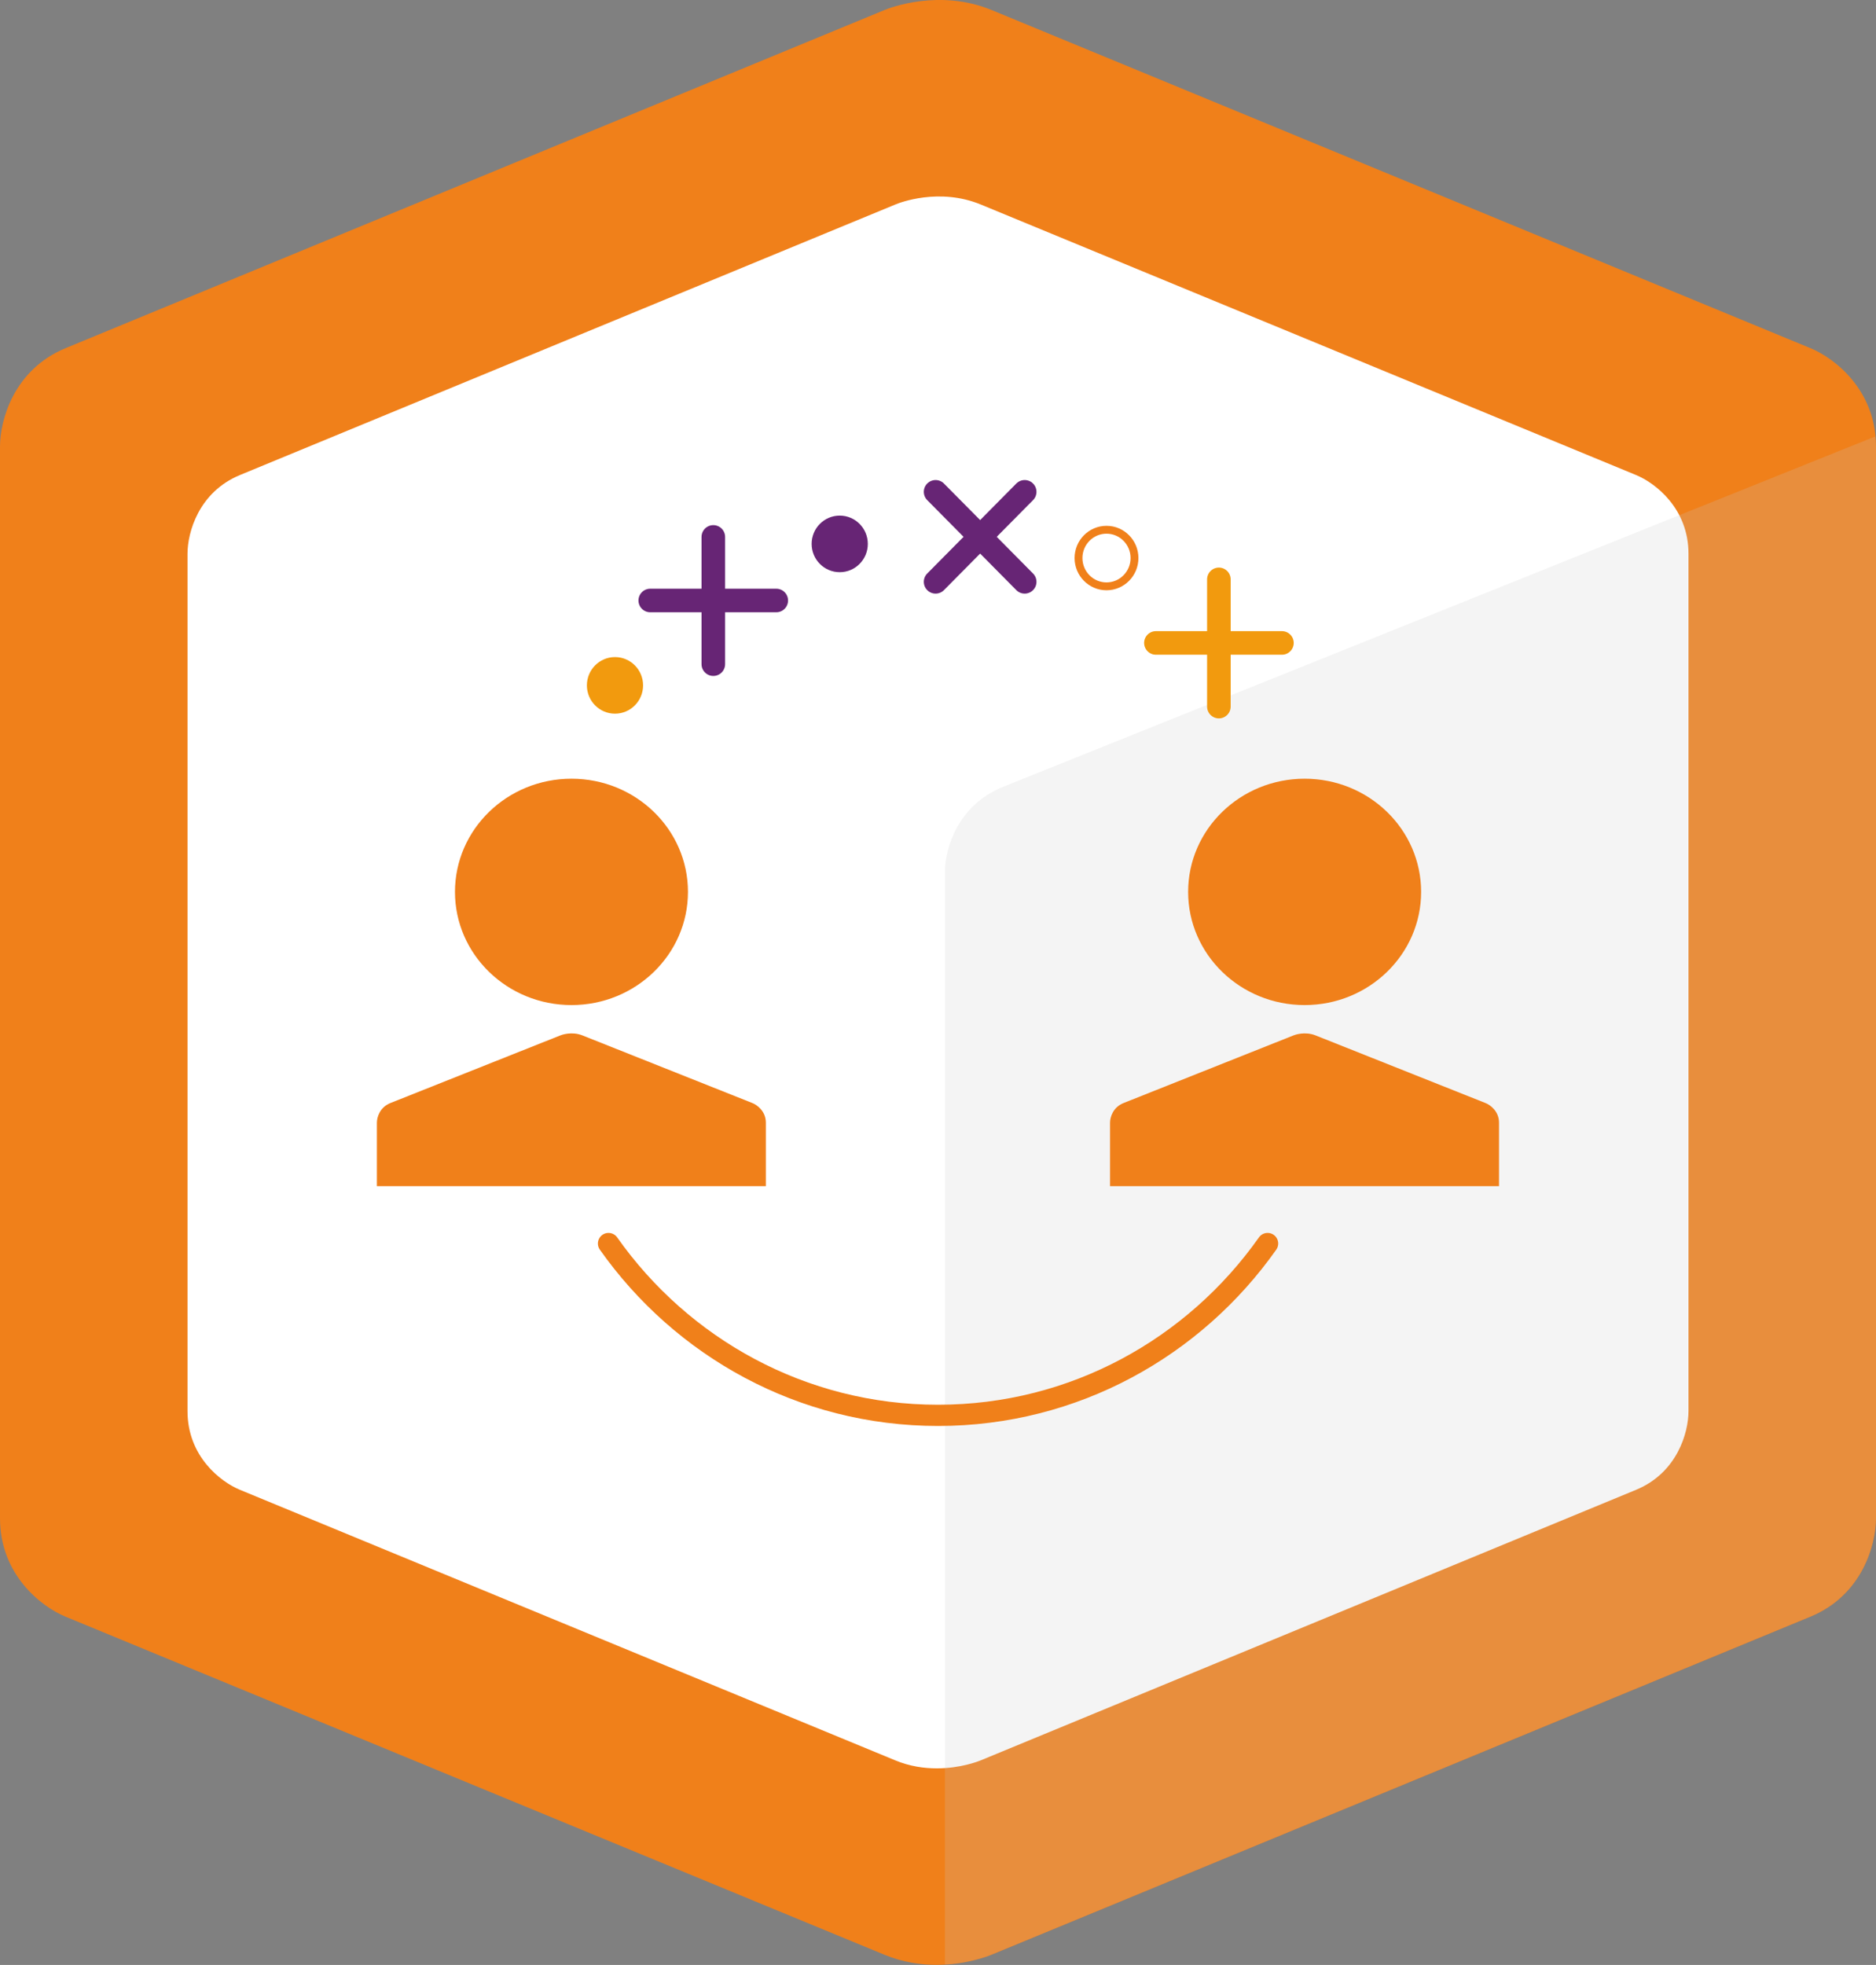 <?xml version="1.0" encoding="UTF-8"?><svg xmlns="http://www.w3.org/2000/svg" xmlns:xlink="http://www.w3.org/1999/xlink" viewBox="0 0 190.99 200"><rect x="0" y="0" width="190.99" height="200" fill="#808080" stroke="none"/><defs><style>.cls-1{fill:#fff;}.cls-2{fill:#f29a0e;}.cls-3{fill:#f0801a;}.cls-4{clip-path:url(#clippath-2);}.cls-5{isolation:isolate;}.cls-6{fill:#c7c7c7;}.cls-7{stroke:#672575;}.cls-7,.cls-8{stroke-width:2.4px;}.cls-7,.cls-8,.cls-9{stroke-linecap:round;stroke-linejoin:round;}.cls-7,.cls-8,.cls-9,.cls-10,.cls-11{fill:none;}.cls-12{clip-path:url(#clippath-1);}.cls-13{clip-path:url(#clippath-4);}.cls-14{mix-blend-mode:multiply;opacity:.2;}.cls-8{stroke:#f29a0e;}.cls-9{stroke-width:2.16px;}.cls-9,.cls-11{stroke:#f0801a;}.cls-15{clip-path:url(#clippath);}.cls-16{fill:#672575;}.cls-17{clip-path:url(#clippath-3);}.cls-11{stroke-width:.8px;}.cls-18{clip-path:url(#clippath-5);}</style><clipPath id="clippath"><rect class="cls-10" width="190.99" height="200"/></clipPath><clipPath id="clippath-1"><rect class="cls-10" width="190.99" height="200"/></clipPath><clipPath id="clippath-2"><path class="cls-10" d="M95.47,0c-2.9,.03-5.08,.88-5.43,1.02L6.67,35.44c-5.27,2.17-6.67,7.32-6.67,10.01v109.09c0,5.73,4.19,8.99,6.67,10.01l83.37,34.41c1.86,.77,3.69,1.03,5.31,1.03,2.98,0,5.23-.88,5.6-1.03l83.37-34.41c5.26-2.17,6.67-7.32,6.67-10.01V45.45c0-5.73-4.19-8.99-6.67-10.01L100.95,1.02c-1.8-.74-3.58-1.01-5.15-1.02h-.32Z"/></clipPath><clipPath id="clippath-3"><rect class="cls-10" x="78.04" y="30.12" width="131.88" height="172"/></clipPath><clipPath id="clippath-4"><rect class="cls-10" width="190.99" height="200"/></clipPath><clipPath id="clippath-5"><rect class="cls-10" width="190.99" height="200"/></clipPath></defs><g class="cls-5"><g id="Layer_1"><g class="cls-15"><g class="cls-12"><path class="cls-3" d="M184.32,35.44L100.95,1.02c-5.3-2.18-10.35-.23-10.9,0L6.67,35.44C1.41,37.62,0,42.76,0,45.45v109.09c0,5.73,4.19,8.99,6.67,10.01l83.37,34.41c1.86,.77,3.69,1.03,5.31,1.03,2.98,0,5.23-.88,5.6-1.03l83.37-34.41c5.26-2.17,6.67-7.32,6.67-10.01V45.45c0-5.73-4.19-8.99-6.67-10.01"/><path class="cls-1" d="M166.56,48.35L99.86,20.82c-4.24-1.75-8.28-.19-8.72,0L24.43,48.35c-4.21,1.74-5.34,5.85-5.34,8.01v87.27c0,4.59,3.35,7.19,5.34,8.01l66.7,27.53c1.49,.62,2.95,.82,4.25,.82,2.39,0,4.19-.7,4.48-.82l66.7-27.53c4.21-1.74,5.34-5.85,5.34-8.01V56.36c0-4.59-3.35-7.19-5.34-8.01"/></g><g class="cls-4"><g class="cls-14"><g class="cls-17"><path class="cls-6" d="M191.76,158.57V46.3c0-.78-.17-1.45-.41-2.05l-89.21,35.83c-4.69,1.89-5.94,6.35-5.94,8.69v111.33c2.14-.03,3.73-.65,3.73-.65l88.09-35.42c2.61-1.05,3.38-3.28,3.62-4.54,.1-.54,.11-.92,.11-.92"/></g></g></g><g class="cls-13"><path class="cls-3" d="M77.97,120.73v-6.46c0-1.15-.87-1.8-1.38-2l-17.29-6.88c-1.1-.44-2.14-.05-2.26,0l-17.29,6.88c-1.09,.43-1.38,1.46-1.38,2v6.46h39.6Z"/><path class="cls-3" d="M58.18,102.3c6.55,0,11.86-5.16,11.86-11.52s-5.31-11.52-11.86-11.52-11.86,5.16-11.86,11.52,5.31,11.52,11.86,11.52"/><path class="cls-3" d="M152.61,120.73v-6.46c0-1.15-.87-1.8-1.38-2l-17.29-6.88c-1.1-.44-2.14-.05-2.26,0l-17.29,6.88c-1.09,.43-1.38,1.46-1.38,2v6.46h39.6Z"/><path class="cls-3" d="M132.82,102.3c6.55,0,11.86-5.16,11.86-11.52s-5.31-11.52-11.86-11.52-11.86,5.16-11.86,11.52,5.31,11.52,11.86,11.52"/><path class="cls-9" d="M61.95,126.57c7.46,10.57,19.69,17.49,33.55,17.49s26.09-6.92,33.55-17.49"/></g><line class="cls-7" x1="72.62" y1="54.65" x2="72.62" y2="67.6"/><line class="cls-7" x1="66.2" y1="61.12" x2="79.03" y2="61.12"/><line class="cls-8" x1="124.09" y1="58.97" x2="124.09" y2="71.92"/><line class="cls-8" x1="117.68" y1="65.44" x2="130.51" y2="65.44"/><line class="cls-7" x1="95.25" y1="50.06" x2="104.32" y2="59.22"/><line class="cls-7" x1="95.25" y1="59.22" x2="104.32" y2="50.06"/><g class="cls-18"><path class="cls-2" d="M62.61,72.64c1.58,0,2.86-1.29,2.86-2.88s-1.28-2.88-2.86-2.88-2.86,1.29-2.86,2.88,1.28,2.88,2.86,2.88"/><path class="cls-16" d="M85.49,58.24c1.58,0,2.86-1.29,2.86-2.88s-1.28-2.88-2.86-2.88-2.86,1.29-2.86,2.88,1.28,2.88,2.86,2.88"/><path class="cls-1" d="M112.65,59.68c1.58,0,2.85-1.29,2.85-2.88s-1.28-2.88-2.85-2.88-2.85,1.29-2.85,2.88,1.28,2.88,2.85,2.88"/><ellipse class="cls-11" cx="112.65" cy="56.8" rx="2.85" ry="2.88"/></g></g></g></g></svg>